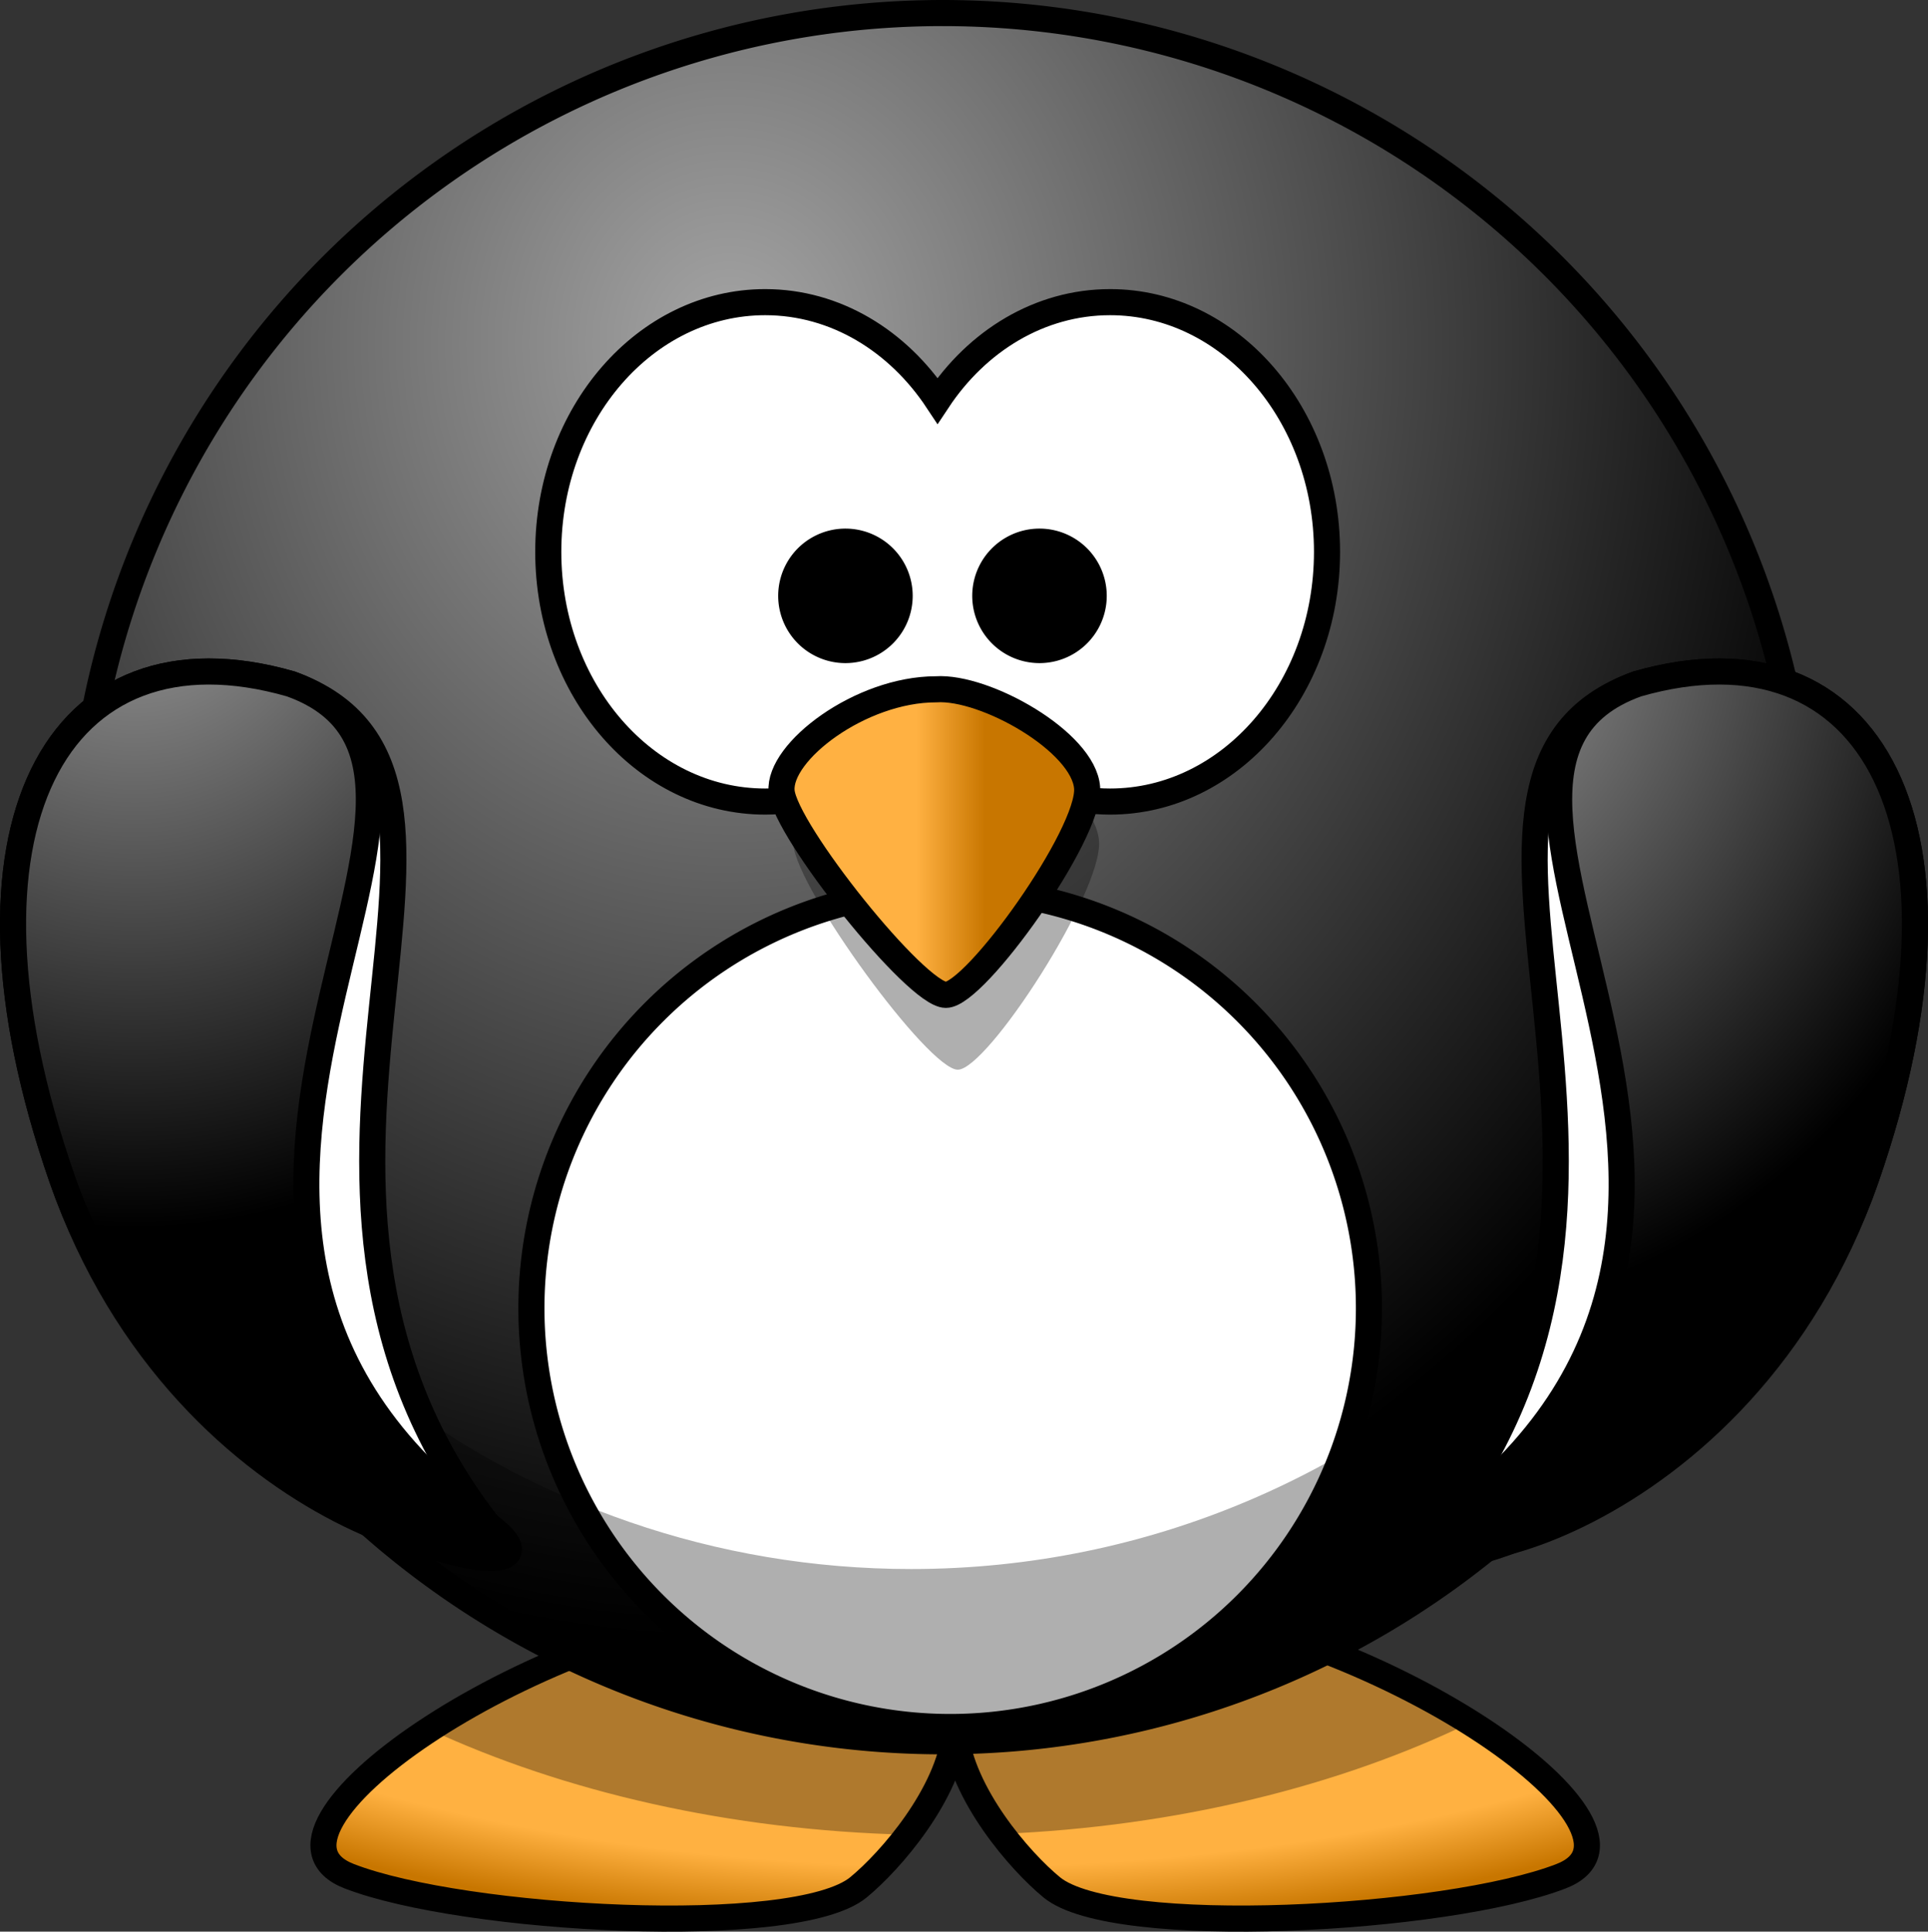<?xml version="1.0" encoding="UTF-8" standalone="no"?>
<!-- Created with Inkscape (http://www.inkscape.org/) -->
<svg xmlns:svg="http://www.w3.org/2000/svg" xmlns="http://www.w3.org/2000/svg" xmlns:xlink="http://www.w3.org/1999/xlink" xmlns:dc="http://purl.org/dc/elements/1.1/" xmlns:cc="http://web.resource.org/cc/" xmlns:rdf="http://www.w3.org/1999/02/22-rdf-syntax-ns#" version="1.0" width="369.43" height="370.102" id="svg2">
  <rect width="100%" height="100%" fill="#333333" stroke="none"/>
  <defs id="defs4">
    <linearGradient id="linearGradient4098">
      <stop id="stop4100" style="stop-color:#ffb142;stop-opacity:1" offset="0"/>
      <stop id="stop4104" style="stop-color:#c87600;stop-opacity:1" offset="1"/>
    </linearGradient>
    <linearGradient id="linearGradient3203">
      <stop id="stop3205" style="stop-color:#ffb142;stop-opacity:1" offset="0"/>
      <stop id="stop4092" style="stop-color:#ffb141;stop-opacity:1" offset="0.887"/>
      <stop id="stop3207" style="stop-color:#c87600;stop-opacity:1" offset="1"/>
    </linearGradient>
    <linearGradient id="linearGradient3173">
      <stop id="stop3175" style="stop-color:#a5a5a5;stop-opacity:1" offset="0"/>
      <stop id="stop3177" style="stop-color:#000000;stop-opacity:1" offset="1"/>
    </linearGradient>
    <linearGradient x1="346.237" y1="537.414" x2="359.472" y2="537.414" id="linearGradient3211" xlink:href="#linearGradient4098" gradientUnits="userSpaceOnUse" gradientTransform="translate(0,-2)"/>
    <radialGradient cx="488.951" cy="582.85" r="167.564" fx="488.951" fy="582.85" id="radialGradient3475" xlink:href="#linearGradient3173" gradientUnits="userSpaceOnUse" gradientTransform="matrix(0,-1.48,1.325,-3.8490756e-6,-461.826,1155.736)"/>
    <radialGradient cx="355.122" cy="615.604" r="59.255" fx="355.122" fy="615.604" id="radialGradient3483" xlink:href="#linearGradient3173" gradientUnits="userSpaceOnUse" gradientTransform="matrix(-2.8421614e-8,-2.282,2.027,0,-1051.336,1276.678)"/>
    <radialGradient cx="414.682" cy="-8.88" r="123.545" fx="414.682" fy="-8.88" id="radialGradient4090" xlink:href="#linearGradient3203" gradientUnits="userSpaceOnUse" gradientTransform="matrix(-5.8290882e-6,0.894,-1.948,1.125115e-8,336.391,255.174)"/>
    <radialGradient cx="347.678" cy="652.276" r="59.255" fx="347.678" fy="652.276" id="radialGradient4126" xlink:href="#linearGradient3173" gradientUnits="userSpaceOnUse" gradientTransform="matrix(2.8421614e-8,-2.282,-2.027,0,1762.094,1276.678)"/>
    <radialGradient cx="488.951" cy="582.85" r="167.564" fx="488.951" fy="582.85" id="radialGradient3192" xlink:href="#linearGradient3173" gradientUnits="userSpaceOnUse" gradientTransform="matrix(0,-1.48,1.325,-3.8490756e-6,-461.826,1155.736)"/>
    <radialGradient cx="414.682" cy="-8.88" r="123.545" fx="414.682" fy="-8.88" id="radialGradient3198" xlink:href="#linearGradient3203" gradientUnits="userSpaceOnUse" gradientTransform="matrix(-5.8290882e-6,0.894,-1.948,1.125115e-8,165.727,-111.028)"/>
  </defs>
  <g transform="translate(-170.664,-366.202)" id="layer1">
    <path d="M 318.906,673.344 C 270.823,678.293 215.673,717.202 237.594,725.688 C 259.514,734.173 323.135,737.712 335.156,727.812 C 341.333,722.726 352.385,709.986 353.688,698.031 C 354.992,709.985 366.011,722.726 372.188,727.812 C 384.208,737.712 447.861,734.173 469.781,725.688 C 491.702,717.202 436.552,678.293 388.469,673.344 C 363.709,675.73 354.803,684.05 353.688,693.594 C 352.572,684.05 343.666,675.73 318.906,673.344 z" id="path3806" style="fill:url(#radialGradient4090);fill-opacity:1;fill-rule:evenodd;stroke:#000000;stroke-width:5;stroke-linecap:butt;stroke-linejoin:miter;stroke-miterlimit:4;stroke-dasharray:none;stroke-opacity:1"/>
    <path d="M 148.25,307.156 C 124.65,309.586 99.369,320.196 82.312,331.375 C 108.145,343.322 139.73,350.684 173.969,351.531 C 178.356,345.759 182.286,338.681 183.031,331.844 C 183.77,338.617 187.608,345.632 191.938,351.375 C 225.614,349.949 256.544,342.229 281.719,330.062 C 264.723,319.371 240.496,309.491 217.812,307.156 C 193.053,309.543 184.147,317.862 183.031,327.406 C 181.916,317.862 173.01,309.543 148.25,307.156 z" transform="translate(170.664,366.202)" id="path3194" style="fill:#000000;fill-opacity:0.314;fill-rule:evenodd;stroke:none;stroke-width:5;stroke-linecap:butt;stroke-linejoin:miter;stroke-miterlimit:4;stroke-dasharray:none;stroke-opacity:1"/>
    <path d="M 516.837,534.266 A 165.564,165.564 0 1 1 185.709,534.266 A 165.564,165.564 0 1 1 516.837,534.266 z" id="path2385" style="opacity:1;fill:url(#radialGradient3475);fill-opacity:1;fill-rule:nonzero;stroke:#000000;stroke-width:5;stroke-linecap:round;stroke-linejoin:miter;stroke-miterlimit:4;stroke-dasharray:none;stroke-opacity:1"/>
    <path d="M 317.281,424.094 C 294.347,424.094 275.719,445.528 275.719,471.938 C 275.719,498.347 294.347,519.781 317.281,519.781 C 330.759,519.781 342.72,512.371 350.312,500.906 C 357.905,512.379 369.891,519.781 383.375,519.781 C 406.31,519.781 424.937,498.347 424.938,471.938 C 424.938,445.528 406.31,424.094 383.375,424.094 C 369.893,424.094 357.905,431.498 350.312,442.969 C 342.72,431.507 330.758,424.094 317.281,424.094 z" id="path2387" style="opacity:1;fill:#ffffff;fill-opacity:1;fill-rule:nonzero;stroke:#000000;stroke-width:5;stroke-linecap:round;stroke-linejoin:miter;stroke-miterlimit:4;stroke-dasharray:none;stroke-opacity:1"/>
    <path d="M 418.632,583.054 A 70.821,70.821 0 1 1 276.989,583.054 A 70.821,70.821 0 1 1 418.632,583.054 z" transform="matrix(1.133,0,0,1.133,-41.339,-43.746)" id="path3167" style="opacity:1;fill:#ffffff;fill-opacity:1;fill-rule:nonzero;stroke:#000000;stroke-width:4.412;stroke-linecap:round;stroke-linejoin:miter;stroke-miterlimit:4;stroke-dasharray:none;stroke-opacity:1"/>
    <path d="M 339.656,122.031 C 339.992,126.336 340.188,130.672 340.188,135.062 C 340.188,226.454 265.985,300.625 174.594,300.625 C 99.174,300.625 35.521,250.112 15.562,181.094 C 22.222,266.394 93.593,333.625 180.594,333.625 C 271.985,333.625 346.188,259.454 346.188,168.062 C 346.188,152.091 343.883,136.647 339.656,122.031 z" transform="translate(170.664,366.202)" id="path2411" style="opacity:1;fill:#000000;fill-opacity:0.314;fill-rule:nonzero;stroke:none;stroke-width:5;stroke-linecap:round;stroke-linejoin:miter;stroke-miterlimit:4;stroke-dasharray:none;stroke-opacity:1"/>
    <path d="M 352.299,506.613 C 337.82,506.613 322.082,519.8 322.712,528.128 C 323.341,536.456 348.522,571.156 354.188,571.156 C 359.854,571.156 381.887,537.15 381.257,527.434 C 380.628,517.718 361.742,505.919 352.299,506.613 z" id="path3393" style="fill:#000000;fill-opacity:0.314;fill-rule:evenodd;stroke:none;stroke-width:5;stroke-linecap:butt;stroke-linejoin:miter;stroke-miterlimit:4;stroke-dasharray:none;stroke-opacity:1"/>
    <path d="M 350.014,498.272 C 335.535,498.272 319.797,510.233 320.426,517.787 C 321.056,525.341 346.237,556.817 351.903,556.817 C 357.568,556.817 379.601,525.971 378.972,517.157 C 378.342,508.344 359.457,497.642 350.014,498.272 z" id="path2391" style="fill:url(#linearGradient3211);fill-opacity:1;fill-rule:evenodd;stroke:#000000;stroke-width:5;stroke-linecap:butt;stroke-linejoin:miter;stroke-miterlimit:4;stroke-dasharray:none;stroke-opacity:1"/>
    <path d="M 340.571,487.367 A 10.387,10.387 0 1 1 319.797,487.367 A 10.387,10.387 0 1 1 340.571,487.367 z" transform="translate(2.477,-7)" id="path3163" style="opacity:1;fill:#000000;fill-opacity:1;fill-rule:nonzero;stroke:#000000;stroke-width:5;stroke-linecap:round;stroke-linejoin:miter;stroke-miterlimit:4;stroke-dasharray:none;stroke-opacity:1"/>
    <path d="M 340.571,487.367 A 10.387,10.387 0 1 1 319.797,487.367 A 10.387,10.387 0 1 1 340.571,487.367 z" transform="translate(39.66,-7)" id="path3165" style="opacity:1;fill:#000000;fill-opacity:1;fill-rule:nonzero;stroke:#000000;stroke-width:5;stroke-linecap:round;stroke-linejoin:miter;stroke-miterlimit:4;stroke-dasharray:none;stroke-opacity:1"/>
    <path d="M 226.401,497.247 C 274.512,514.547 212.237,591.389 264.22,658.439 C 273.828,670.832 206.352,660.529 182.497,591.854 C 159.299,525.068 181.365,484.314 226.401,497.247 z" id="path3169" style="fill:#ffffff;fill-opacity:1;fill-rule:evenodd;stroke:#000000;stroke-width:5;stroke-linecap:butt;stroke-linejoin:miter;stroke-miterlimit:4;stroke-dasharray:none;stroke-opacity:1"/>
    <path d="M 226.401,497.247 C 274.512,514.547 183.812,599.37 264.22,658.439 C 286.846,675.06 206.352,660.529 182.497,591.854 C 159.299,525.068 181.365,484.314 226.401,497.247 z" id="path3793" style="fill:url(#radialGradient3483);fill-opacity:1;fill-rule:evenodd;stroke:#000000;stroke-width:5;stroke-linecap:butt;stroke-linejoin:miter;stroke-miterlimit:4;stroke-dasharray:none;stroke-opacity:1"/>
    <path d="M 484.358,497.247 C 436.247,514.547 498.521,591.389 446.539,658.439 C 436.93,670.832 504.407,660.529 528.262,591.854 C 551.46,525.068 529.394,484.314 484.358,497.247 z" id="path3800" style="fill:#ffffff;fill-opacity:1;fill-rule:evenodd;stroke:#000000;stroke-width:5;stroke-linecap:butt;stroke-linejoin:miter;stroke-miterlimit:4;stroke-dasharray:none;stroke-opacity:1"/>
    <path d="M 484.358,497.247 C 436.247,514.547 526.946,599.37 446.539,658.439 C 423.912,675.06 504.407,660.529 528.262,591.854 C 551.46,525.068 529.394,484.314 484.358,497.247 z" id="path3802" style="fill:url(#radialGradient4126);fill-opacity:1;fill-rule:evenodd;stroke:#000000;stroke-width:5;stroke-linecap:butt;stroke-linejoin:miter;stroke-miterlimit:4;stroke-dasharray:none;stroke-opacity:1"/>
  </g>
</svg>
